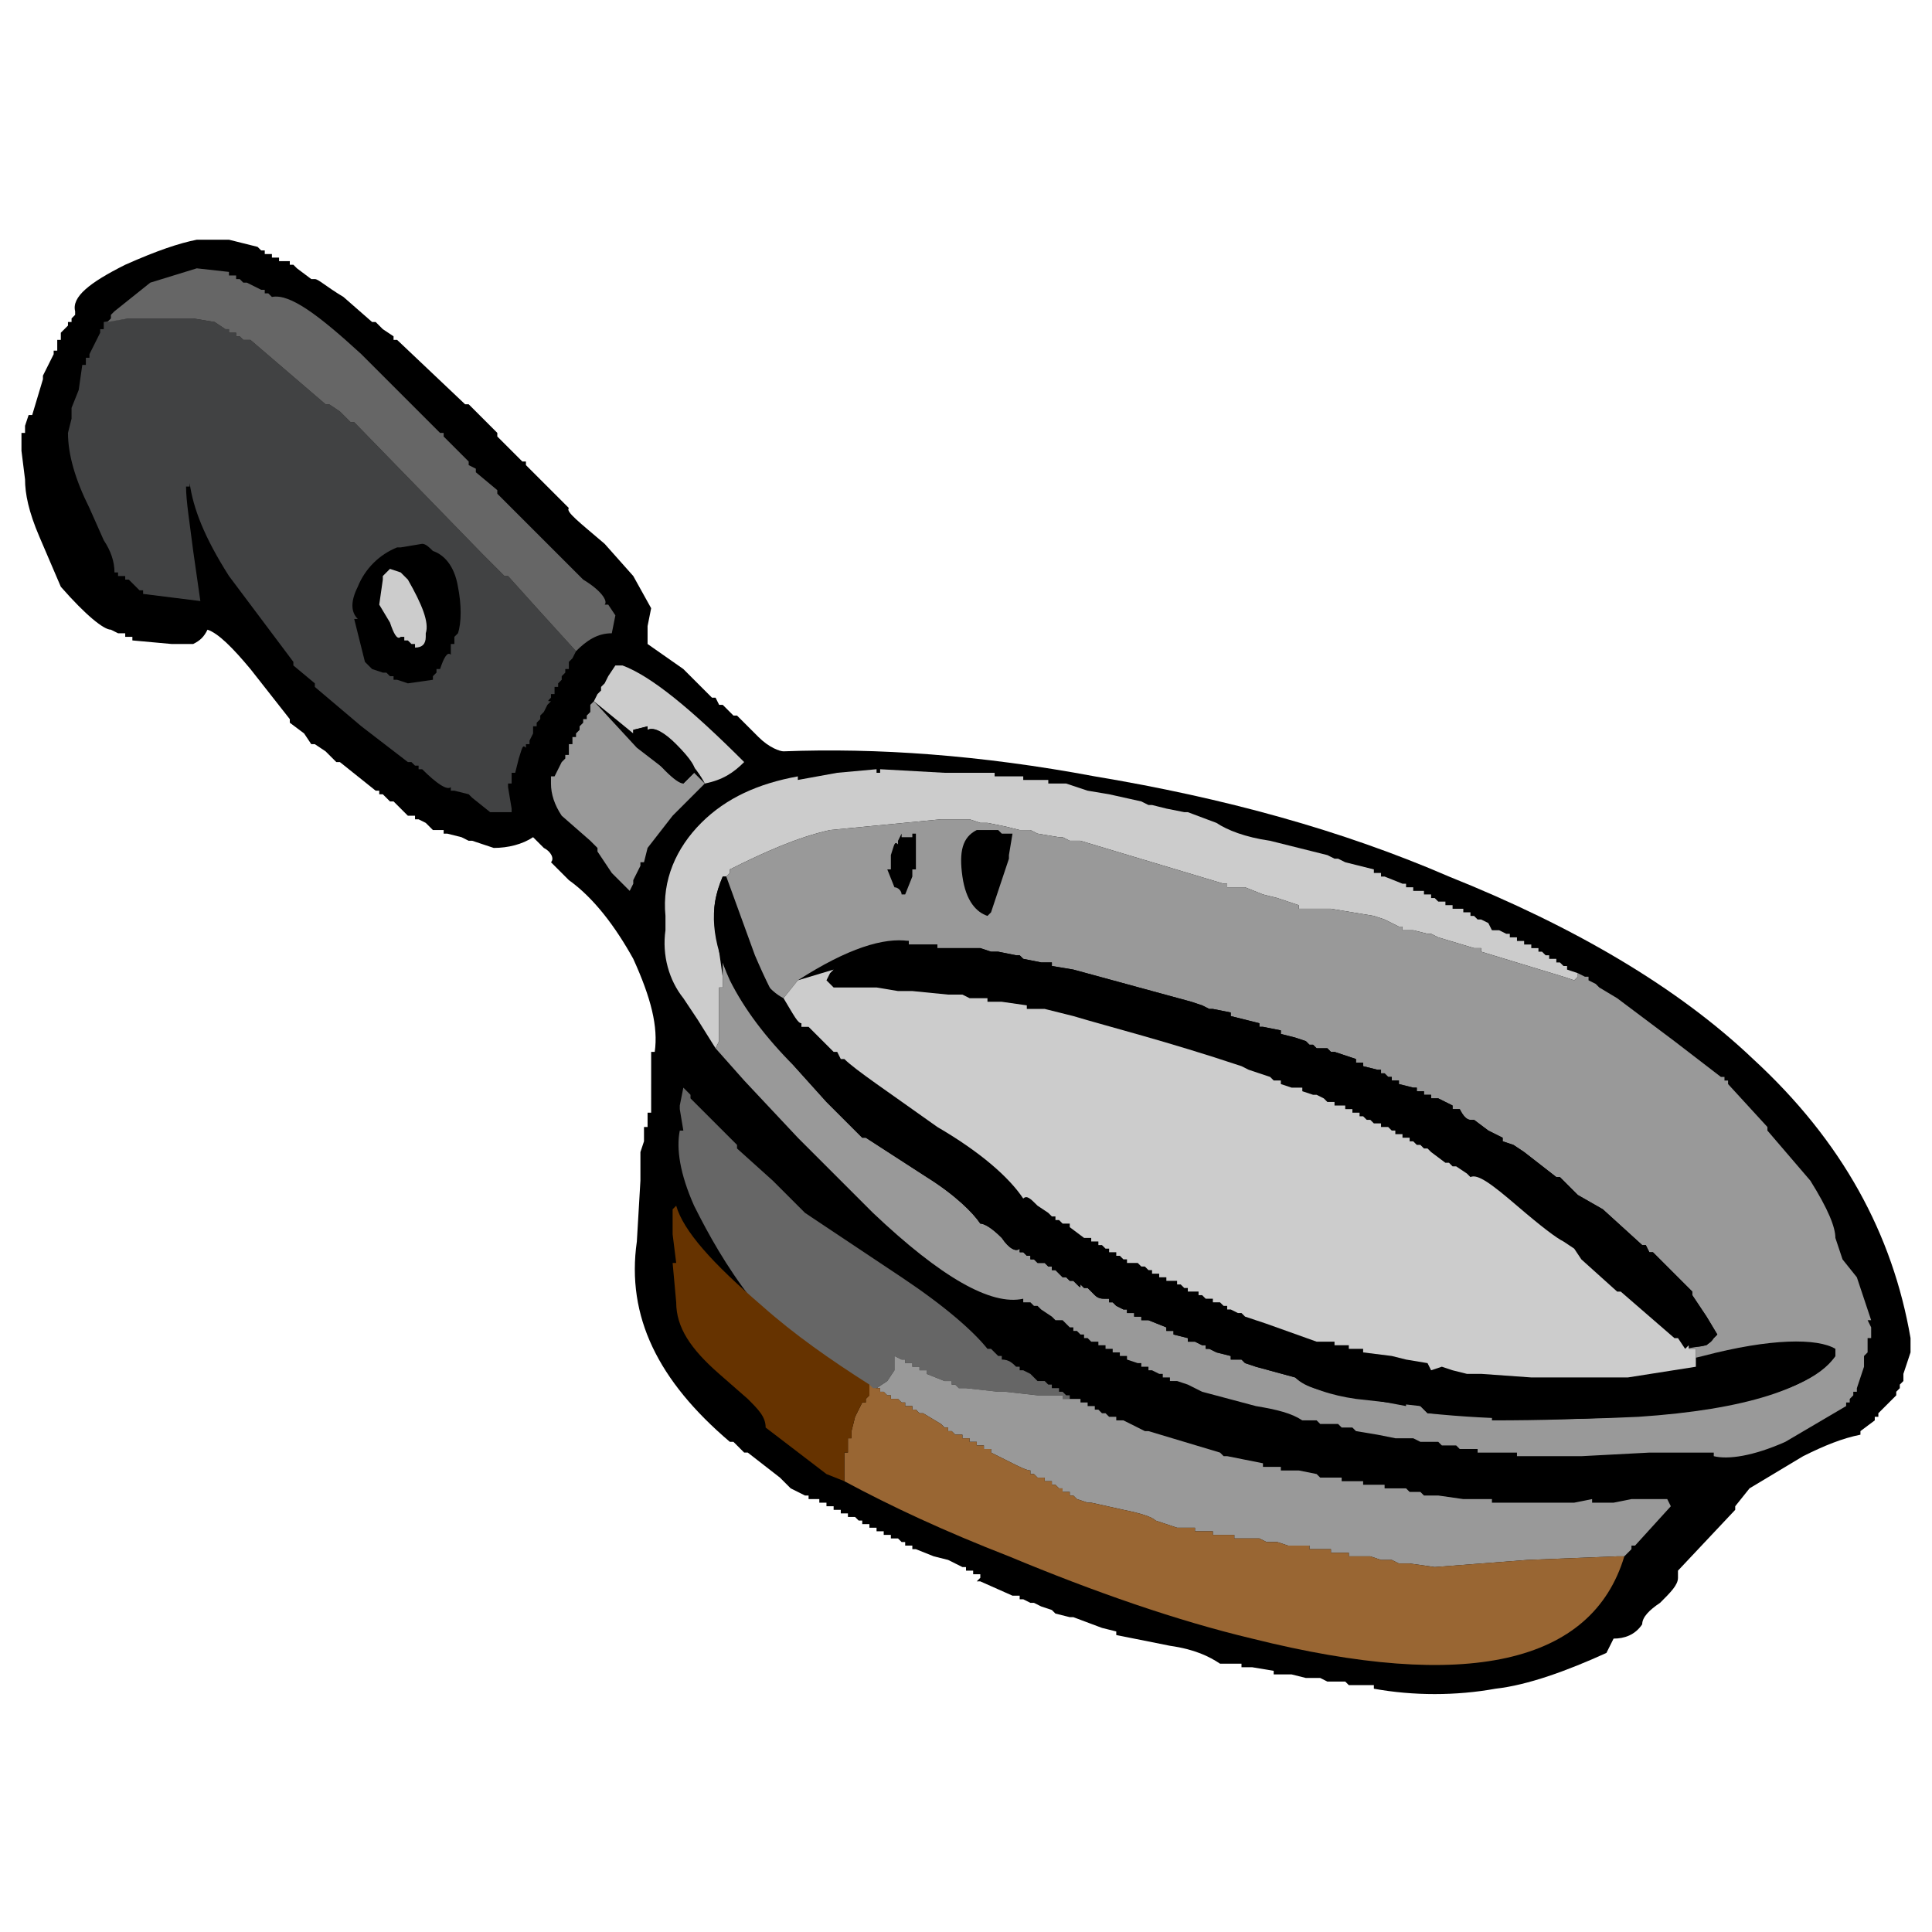 <?xml version="1.0" encoding="UTF-8" standalone="no"?>
<svg
   xmlns:dc="http://purl.org/dc/elements/1.1/"
   xmlns:cc="http://creativecommons.org/ns#"
   xmlns:rdf="http://www.w3.org/1999/02/22-rdf-syntax-ns#"
   xmlns:svg="http://www.w3.org/2000/svg"
   xmlns="http://www.w3.org/2000/svg"
   xml:space="preserve"
   enable-background="new 0 0 108 108"
   viewBox="0 0 108 108"
   height="108px"
   width="108px"
   y="0px"
   x="0px"
   id="Layer_1"
   version="1.1"><defs
     id="defs45" /><g
     id="g3"><path
       id="path5"
       d="M98,59.2c5,4.6,7.8,9.8,8.8,15.6v0.8l-0.399,1.2v0.4l-0.2,0.2V77.6l-0.2,0.2V78   l-1,1v0.2h-0.2v0.2L104,80v0.2c-1,0.2-2,0.6-3.2,1.2l-3,1.8l-0.8,1v0.2L93.8,87.8V88v0.2c0,0.399-0.399,0.8-1,1.399   c-0.6,0.4-1,0.801-1,1.2c-0.399,0.601-1,0.8-1.6,0.8L90,92l-0.2,0.4c-2.2,1-4.399,1.8-6.2,2C81.4,94.8,79,94.8,76.8,94.4v-0.2H76.4   H76h-0.2H75.4L75.2,94h-0.4h-0.6l-0.4-0.2h-0.2H73.2H73l-0.8-0.2H71.6H71.4h-0.2V93.4L70,93.2h-0.4H69.4V93h-0.2H69h-0.4H68.2   c-0.601-0.4-1.4-0.8-2.8-1l-3-0.6v-0.2L61.6,91L60,90.4h-0.2L59,90.2L58.8,90l-0.6-0.2l-0.4-0.2h-0.2L57.2,89.4H57v-0.2h-0.4   l-1.8-0.8h-0.2l0.2-0.2V88h-0.2H54.4v-0.2h-0.2H54v-0.2h-0.2L53.4,87.4L53,87.2L52.2,87l-1-0.4H51V86.4h-0.4v-0.2h-0.2L50.2,86H50   h-0.2v-0.2h-0.2h-0.2v-0.2h-0.2H49V85.4h-0.2h-0.2v-0.2h-0.2h-0.2V85H48l-0.2-0.2h-0.2h-0.2v-0.2h-0.2H47V84.4h-0.4v-0.2h-0.2h-0.2   V84H46h-0.2v-0.2h-0.2h-0.2h-0.2v-0.2H45L44.2,83.2L43.6,82.6L41.8,81.2h-0.2L41,80.6h-0.2c-4-3.399-5.8-7-5.2-11.199l0.2-3.4v-1.6   L36,63.8V63h0.2v-0.8h0.2V60.6v-1.8h0.2c0.2-1.399-0.2-3-1.2-5.2c-1-1.8-2.2-3.4-3.6-4.4l-1-1c0.2-0.2,0-0.6-0.4-0.8l-0.6-0.6   c-0.6,0.4-1.4,0.6-2.2,0.6L27,47.2L26.4,47h-0.2l-0.4-0.2L25,46.6h-0.2v-0.2h-0.2h-0.2h-0.2L23.8,46l-0.4-0.2h-0.2v-0.2H23h-0.2   L22,44.8h-0.2l-0.4-0.4h-0.2v-0.2H21l-2-1.6h-0.2L18.2,42l-0.6-0.4h-0.2L17,41l-0.8-0.6v-0.2L14,37.4c-1-1.2-1.8-2-2.4-2.2   c-0.2,0.4-0.4,0.6-0.8,0.8H9.6l-2.2-0.2v-0.2H7.2H7v-0.2H6.8H6.6l-0.4-0.2c-0.4,0-1.4-0.8-2.8-2.4L2.2,30c-0.6-1.4-0.8-2.4-0.8-3.2   H1.2h0.2l-0.2-1.6v-1h0.2v-0.4l0.2-0.6h0.2l0.6-2V21l0.2-0.4l0.2-0.4L3,19.8v-0.2h0.2V19h0.2v-0.2v-0.2l0.2-0.2l0.2-0.2V18H4v-0.2   l0.2-0.2v-0.2C4,16.6,5,15.8,7,14.8c1.8-0.8,3-1.2,4-1.4h1.8l0.8,0.2l0.8,0.2l0.2,0.2h0.2v0.2H15h0.2v0.2h0.2h0.2v0.2h0.2H16h0.2   v0.2h0.2l0.2,0.2l0.8,0.6h0.2c0.2,0,0.6,0.4,1.6,1l1.6,1.4H21l0.4,0.4l0.6,0.4V19h0.2l3.8,3.6h0.2l1.6,1.6v0.2l1.4,1.4h0.2V26   l1.6,1.6l0.8,0.8c-0.2,0.2,0.6,0.8,2,2l1.6,1.8l1,1.8l-0.2,1v1l2,1.4l1.6,1.6H40l0.2,0.4h0.2L41,40h0.2l1.2,1.2   c0.6,0.6,1.2,0.8,1.4,0.8c5.2-0.2,11,0.2,17.4,1.4c7.2,1.2,13.8,3,19.8,5.6C88,51.8,93.8,55.2,98,59.2"
       clip-rule="evenodd"
       fill-rule="evenodd" /><path
       id="path7"
       d="M7.2,17.8h3.6L12,18l0.6,0.4h0.2v0.2H13h0.2v0.2h0.2l0.2,0.2h0.2   H14l4.2,3.6h0.2L19,23l0.6,0.6h0.2L27,31l1.2,1.2h0.2l1.8,2l2,2.2L32,36.8L31.8,37v0.2v0.2h-0.2v0.2l-0.2,0.2V38l-0.2,0.2v0.2H31   v0.2v0.2h-0.2V39c-0.2,0.2-0.2,0.2,0,0.2l-0.2,0.2l-0.2,0.4L30.2,40v0.2L30,40.4v0.2h-0.2V41l-0.2,0.4v0.2h-0.2v0.2   c-0.2-0.2-0.2,0-0.4,0.6l-0.2,0.8h-0.2v0.4v0.2h-0.2V44l0.2,1.2v0.2h-1.2l-1-0.8l-0.2-0.2l-0.8-0.2h-0.2V44c-0.2,0.2-0.8-0.2-1.6-1   h-0.2v-0.2h-0.2L23,42.6h-0.2l-2.6-2l-2.6-2.2v-0.2l-1.2-1V37l-3.6-4.8c-1.4-2.2-2-3.8-2.2-5.2v0.2h-0.2c0,0.8,0.2,2,0.4,3.6   l0.4,2.8l-1.6-0.2L8,33.2V33H7.8l-0.2-0.2l-0.4-0.4H7v-0.2H6.8H6.6V32H6.4c0-0.6-0.2-1.2-0.6-1.8L5,28.4c-0.8-1.6-1.2-3-1.2-4.2   L4,23.4v-0.6l0.4-1l0.2-1.4h0.2V20H5v-0.2l0.6-1.2v-0.2h0.2V18L7.2,17.8z"
       fill="#414243"
       clip-rule="evenodd"
       fill-rule="evenodd" /><path
       id="path9"
       d="M20,34.6c-0.4-0.4-0.4-1,0-1.8c0.4-1,1.2-1.8,2.2-2.2h0.2l1.2-0.2   c0.2,0,0.4,0.2,0.6,0.4c0.6,0.2,1.2,0.8,1.4,2c0.2,1,0.2,2,0,2.6l-0.2,0.2V36h-0.2v0.2v0.2v0.2c-0.2-0.2-0.4,0.2-0.6,0.8h-0.2v0.2   l-0.2,0.2V38l-1.4,0.2L22.2,38H22v-0.2h-0.2l-0.2-0.2h-0.2l-0.6-0.2L20.4,37l-0.6-2.4H20z"
       clip-rule="evenodd"
       fill-rule="evenodd" /><path
       id="path11"
       d="M34.8,37.2c1.6,0.6,3.8,2.4,6.8,5.4c-0.6,0.6-1.2,1-2.2,1.2   c-0.2-0.4-0.6-1-1.4-1.8c-0.8-1-1.4-1.4-1.8-1.2v-0.2l-0.8,0.2V41l-2.2-1.8l0.2-0.4l0.2-0.2v-0.2l0.2-0.2l0.2-0.4l0.4-0.6h0.2H34.8   z"
       fill="#CCCCCC"
       clip-rule="evenodd"
       fill-rule="evenodd" /><path
       id="path13"
       d="M33.2,39.2l2.4,2.6l2.6,2l0.6-0.6l0.4,0.4l0.2,0.2l-1.8,1.8   l-1.4,1.8L36,48.2h-0.2v0.2l-0.2,0.4l-0.2,0.4v0.2l-0.2,0.4l-1-1l-0.8-1.2v-0.2L33,47l-1.6-1.4c-0.4-0.6-0.6-1.2-0.6-1.8v-0.2v-0.2   H31l0.2-0.4l0.2-0.4l0.2-0.2v-0.2h0.2V42v-0.2v-0.2H32v-0.2v-0.2h0.2V41l0.2-0.2v-0.2l0.2-0.2v-0.2h0.2V40l0.2-0.2v-0.2v-0.2   L33.2,39.2z"
       fill="#999999"
       clip-rule="evenodd"
       fill-rule="evenodd" /><path
       id="path15"
       d="M38.2,43.8c-0.4,0-1.4-1-2.8-2.8v-0.2l0.8-0.2v0.2c0.4-0.2,1,0.2,1.6,0.8   c0.8,0.8,1.2,1.4,1,1.6L38.2,43.8z"
       clip-rule="evenodd"
       fill-rule="evenodd" /><path
       id="path17"
       d="M68,46c0.6,0.4,1.6,0.8,3,1l3.2,0.8L74.6,48h0.2l0.4,0.2l1.6,0.4   v0.2h0.4V49h0.2l1,0.4H78.6v0.2h0.2H79v0.2h0.2H79.6V50h0.2H80v0.2h0.2l0.2,0.2H80.8v0.2H81h0.2v0.2H81.6h0.2V51H82h0.2v0.2h0.2   l0.199,0.2h0.2l0.4,0.2l0.2,0.4H83.6h0.2l0.4,0.2h0.2v0.2H84.6h0.2v0.2H85h0.2v0.2h0.2H85.6V53h0.2H86v0.2h0.2l0.2,0.2H86.6v0.2   h0.2H87v0.2h0.2l0.2,0.2H87.6v0.2l0.601,0.2V54.6L88,54.8l-0.6-0.2L82.8,53.2V53H82.4l-2-0.6L80,52.2h-0.2L79,52h-0.2H78.4v-0.2   h-0.2l-0.4-0.2L77.4,51.4L76.8,51.2L75.6,51L74.4,50.8h-1.2H73h-0.4v-0.2L71.4,50.2L70.6,50l-1-0.4h-1v-0.2H68.4l-8-2.4H59.8   L59.4,46.8h-0.2L58,46.6l-0.4-0.2H57.4h-0.2H57l-0.8-0.2l-1-0.2H55h-0.2l-0.6-0.2h-1.6l-6.2,0.6c-1.8,0.4-3.6,1.2-5.6,2.2v0.2   L40.6,49h-0.2c-0.4,1-0.6,1.8-0.4,2.8l0.4,2.8V55.2h-0.2v2.2v0.8L40,58.6L39,57l-0.8-1.2c-0.8-1-1.2-2.4-1-3.8v-0.8   c-0.2-2,0.6-3.8,2-5.2c1.4-1.4,3.2-2.2,5.4-2.6v0.2l2.2-0.4L49,43v0.2h0.2V43l3.6,0.2h2.8v0.2h1H57h0.2v0.2H58h0.6v0.2H59.2h0.2   H59.6l1.2,0.4l1.2,0.2l1.8,0.4l0.4,0.2h0.2l0.8,0.2l1,0.2h0.2L68,46z"
       fill="#CCCCCC"
       clip-rule="evenodd"
       fill-rule="evenodd" /><path
       id="path19"
       d="M80.4,52.4l2,0.6H82.8v0.2L87.4,54.6l0.6,0.2l0.2-0.2V54.4   L88.6,54.6h0.2v0.2l0.4,0.2l0.2,0.2l1,0.6l0.8,0.601l2.399,1.8l2.601,2h0.2v0.2H96.6V60.6l2.2,2.4v0.2l2.4,2.8   c1,1.6,1.399,2.6,1.399,3.2l0.4,1.2l0.8,1l0.8,2.399H104.4l0.199,0.4v0.6H104.4V75v0.6l-0.2,0.2V76v0.2v0.2L104,77l-0.2,0.6v0.2   h-0.2V78l-0.199,0.2v0.2h-0.2V78.6l-3.4,2c-1.8,0.801-3.2,1-4,0.801v-0.2h-3.6l-3.8,0.2H87.8h-0.2h-2h-0.8v-0.2H84h-1.4V81H82.4   h-0.2h-0.4h-0.2L81.4,80.8h-0.2h-0.4h-0.2L80.4,80.6H80h-0.6L79,80.4h-0.2H78l-1-0.2L75.8,80l-0.2-0.2H75.4h-0.2H75l-0.2-0.2h-0.2   h-0.8L73.6,79.4H73.4H73h-0.2C72.2,79,71.4,78.8,70.2,78.6l-3-0.8l-0.4-0.2L66.4,77.4L65.8,77.2H65.4V77h-0.2H65v-0.2h-0.2   L64.4,76.6h-0.2V76.4H64h-0.2v-0.2h-0.2L63,76v-0.2h-0.2h-0.2v-0.2H62.4h-0.2V75.4H62h-0.2v-0.2h-0.2H61.4V75h-0.2H61l-0.2-0.2   h-0.2v-0.2H60.4L60.2,74.4H60v-0.2h-0.2L59.6,74L59.4,73.8h-0.2H59l-0.2-0.2L58.2,73.2L58,73h-0.2l-0.2-0.2H57.2v-0.2   c-1.8,0.4-4.6-1.199-8.4-4.8l-4.2-4.2l-3-3.199L40,58.6l0.2-0.399v-0.8v-2.2h0.2V54.6v-0.8l1.8,3l2.2,2.8l1.8,2l2,2h0.2l3.4,2.2   c1.6,1,2.601,2,3,2.601c0.2,0,0.601,0.199,1.2,0.8c0.4,0.6,0.8,0.8,1,0.6V70h0.2l0.2,0.2H57.6v0.2h0.2L58,70.6h0.2h0.2l0.199,0.2   h0.2V71H59l0.2,0.2l0.2,0.2H59.6l0.2,0.199H60l0.2,0.2c0.2,0.2,0.2,0.2,0.2,0L60.6,72h0.2l0.4,0.4C61.4,72.6,61.6,72.6,61.8,72.6   H62v0.2h0.2l0.2,0.2l0.399,0.2H63v0.2h0.2h0.2V73.6H63.6h0.2v0.2H64h0.2l1,0.4v0.2h0.2H65.6V74.6l0.801,0.2V75H66.6h0.2l0.4,0.2   h0.2v0.2H67.6L68,75.6l0.8,0.2V76H69.4l0.199,0.2l0.601,0.2l2.2,0.6c0.6,0.6,1.6,0.8,3,1l3.199,0.6V78.4L79.4,78.6L79.8,79   l3.601,0.2v0.2C94.6,79.4,101,78.2,102.6,75.8V75.4l-4,0.199L94.8,76.4v-0.2v-0.8H94.4v-0.2c0.6,0.2,1.199,0,1.399-0.4l0.2-0.2   l-0.6-1L94.6,72.4v-0.2L93.4,71l-1-1h-0.2L92,69.6h-0.2l-2.2-2L88.2,66.8l-1-1H87L85.2,64.4L84.6,64L84,63.8v-0.2L83.2,63.2   L82.4,62.6h-0.2C82,62.6,81.8,62.4,81.6,62H81.4h-0.2v-0.2L80.4,61.4h-0.2H80v-0.2h-0.2h-0.2V61H79.4h-0.2v-0.2H79l-0.8-0.2V60.4   H78h-0.2v-0.2h-0.2L77.4,60h-0.2v-0.2H77l-0.8-0.2V59.4H76h-0.2v-0.2l-1.2-0.4H74.4l-0.2-0.2H73.6L73.4,58.4h-0.2L73,58.2L72.4,58   L71.6,57.8v-0.2l-1-0.199H70.4v-0.2L68.8,56.8v-0.2l-1-0.199h-0.2L67.2,56.2L66.6,56L60,54.2L58.8,54v-0.2h-0.2H58.2l-1-0.2   L57,53.4h-0.2l-1-0.2h-0.2H55.4L54.8,53h-0.2H53h-0.4h-0.2v-0.2h-0.8H51v-0.2v0.2h-0.2v-0.2c-1.4-0.2-3.4,0.4-6.2,2.2l-0.8,1   C43,55.4,42.2,54.4,41.4,52.6c-0.6-1.4-0.8-2.6-0.8-3.6l0.2-0.2v-0.2c2-1,3.8-1.8,5.6-2.2l6.2-0.6h1.6l0.6,0.2H55h0.2l1,0.2   l0.8,0.2h0.2h0.2H57.6l0.4,0.2l1.2,0.2h0.2L59.8,47H60.4l8,2.4H68.6v0.2h1l1,0.4l0.801,0.2l1.199,0.4v0.2H73h0.2h1.2L75.6,51   l1.2,0.2l0.601,0.2l0.399,0.2l0.4,0.2h0.2V52H78.8H79l0.8,0.2H80L80.4,52.4z"
       fill="#999999"
       clip-rule="evenodd"
       fill-rule="evenodd" /><path
       id="path21"
       d="M55.8,46.4l0.2,0.2h0.2H56.6L56.4,47.8V48l-1,3l-0.2,0.2C54.6,51,54,50.4,53.8,49   c-0.2-1.4,0-2.2,0.8-2.6H55.8z"
       clip-rule="evenodd"
       fill-rule="evenodd" /><path
       id="path23"
       d="M50.4,46.8H51v-0.2h0.2v0.8V48v0.2v0.4H51v0.2V49l-0.4,1h-0.2   c0-0.2-0.2-0.4-0.4-0.4l-0.4-1h0.2v-0.8c0.2-0.6,0.2-0.8,0.4-0.6V47l0.2-0.4V46.8z"
       clip-rule="evenodd"
       fill-rule="evenodd" /><path
       id="path25"
       d="M91.6,79.2c-4.199,0.2-8,0.2-11.8-0.2L79.4,78.6L75.8,78.2   C74.4,78,73.2,77.6,72.4,77l-2.2-0.6L69.6,76.2L69.4,76H68.8v-0.2L68,75.6L67.6,75.4H67.4v-0.2h-0.2L66.8,75h-0.2H66.4v-0.2   L65.6,74.6V74.4H65.4h-0.2v-0.2l-1-0.4H64h-0.2v-0.2h-0.2H63.4V73.4h-0.2H63v-0.2h-0.2L62.4,73l-0.2-0.2H62v-0.2h-0.2   c-0.2,0-0.399,0-0.6-0.199L60.8,72h-0.2L60.4,71.8c0,0.2,0,0.2-0.2,0L60,71.6h-0.2L59.6,71.4H59.4l-0.2-0.2L59,71h-0.2v-0.2h-0.2   L58.4,70.6h-0.2H58L57.8,70.4h-0.2v-0.2H57.4L57.2,70H57v-0.2c-0.2,0.2-0.6,0-1-0.6c-0.6-0.601-1-0.8-1.2-0.8   C54.4,67.8,53.4,66.8,51.8,65.8l-3.4-2.2h-0.2l-2-2l-1.8-2c-1.6-1.6-2.8-3.199-3.6-4.8c-1-2.2-1.2-4-0.4-5.8h0.2l1.6,4.4   c1.2,2.8,2,4,2.6,3.8v0.2H45h0.2l1.4,1.399h0.2l0.2,0.4h0.2c0.6,0.6,2.4,1.8,5.2,3.8c2.4,1.4,4,2.8,4.8,4c0.2-0.2,0.399,0,0.8,0.4   l0.6,0.399l0.2,0.2H59v0.2h0.2l0.2,0.2H59.6h0.2V68.6l0.8,0.601h0.2H61v0.2h0.2h0.2V69.6H61.6l0.2,0.2H62V70h0.2h0.2v0.2H62.6   l0.2,0.2H63V70.6h0.6l0.2,0.2H64l0.2,0.2h0.2v0.2H64.6h0.2v0.2H65h0.2V71.6h0.2H65.6h0.2v0.2H66l0.2,0.2h0.2v0.2H67v0.2h0.2   l0.2,0.199H67.8v0.2H68h0.2l0.2,0.2H68.6v0.2h0.2l0.4,0.2h0.2L69.6,73.6l0.601,0.2l0.6,0.2l2.8,1h1v0.2h0.2H75h0.2h0.2v0.2h0.8   V75.6l1.6,0.2l0.8,0.2l1.2,0.2L80,76.6l0.6-0.199L81.2,76.6l0.8,0.2h0.8l2.8,0.2H87.4l3.6-0.2l4.2-1c3.8-1,6.399-1,7.399-0.399   V75.8C101.2,77.6,97.6,78.8,91.6,79.2"
       clip-rule="evenodd"
       fill-rule="evenodd" /><path
       id="path27"
       d="M66.6,56l0.601,0.2l0.399,0.2h0.2l1,0.199v0.2l1.601,0.4v0.2H70.6l1,0.199v0.2   L72.4,58l0.6,0.2l0.2,0.2h0.2L73.6,58.6H74.2l0.2,0.2H74.6l1.2,0.4v0.2H76h0.2V59.6l0.8,0.2h0.2V60h0.2l0.199,0.2h0.2v0.2H78h0.2   V60.6l0.8,0.2h0.2V61h0.2H79.6v0.2h0.2H80v0.2h0.2h0.2l0.8,0.399V62h0.2H81.6c0.2,0.4,0.4,0.6,0.601,0.6h0.2l0.8,0.601L84,63.6v0.2   l0.6,0.2l0.601,0.4L87,65.8h0.2l1,1l1.399,0.8l2.2,2H92l0.2,0.4h0.2l1,1l1.199,1.2v0.2L95.4,73.6l0.6,1l-0.2,0.2L95.6,75L95.4,75.2   l-1.2,0.2L93.8,74.8h-0.2l-3-2.6H90.4l-2-1.8L88,69.8L87.4,69.4c-0.4-0.2-1.2-0.801-2.601-2C83.4,66.2,82.6,65.6,82.2,65.8L82,65.6   L81.4,65.2h-0.2L81,65h-0.2L80,64.4l-0.2-0.2h-0.2L79.4,64h-0.2L79,63.8h-0.2v-0.2h-0.2H78.4V63.4h-0.2H78v-0.2h-0.2L77.6,63H77.4   h-0.2v-0.2h-0.4l-0.2-0.2H76.4L76.2,62.4H76v-0.2h-0.2h-0.2V62H75.2v-0.2H75h-0.2h-0.2v-0.2H74.2L74,61.4l-0.4-0.2H73.4L72.8,61   v-0.2H72.4h-0.2L71.6,60.6V60.4H71.2L71,60.2L70.4,60L69.8,59.8L69.4,59.6C65.2,58.2,62,57.4,60,56.8l-0.8-0.2L58.4,56.4h-1v-0.2   L56,56h-0.4H55.2v-0.2h-0.4h-0.2H54.4h-0.2l-0.4-0.2h-0.2h-0.2H53L51,55.4h-0.6v-0.2v0.2h-0.2L49,55.2h-2.4L46.4,55l-0.2-0.2   l0.2-0.399c-0.2,0,0.4-0.4,1.8-1c1.4-0.6,2.4-0.8,2.6-0.8v0.2H51v-0.2v0.2h0.6h0.8V53h0.2H53h1.6h0.2l0.601,0.2H55.6h0.2l1,0.2H57   l0.2,0.2l1,0.2H58.6h0.2V54l1.2,0.2L66.6,56z"
       clip-rule="evenodd"
       fill-rule="evenodd" /><path
       id="path29"
       d="M8.4,15.8L11,15l1.8,0.2v0.2H13h0.2v0.2h0.2l0.2,0.2h0.2l0.8,0.4   h0.2v0.2H15l0.2,0.2c1-0.2,2.6,1,5,3.2l4.4,4.4h0.2v0.2l1.4,1.4V26l0.4,0.2v0.2l1.2,1v0.2l0.8,0.8l1,1l1.6,1.6l1.4,1.4   c1,0.6,1.4,1.2,1.2,1.4H34l0.4,0.6l-0.2,1c-0.8,0-1.4,0.4-2,1l-2-2.2l-1.8-2h-0.2L27,31l-7.2-7.4h-0.2L19,23l-0.6-0.4h-0.2L14,19   h-0.2h-0.2l-0.2-0.2h-0.2v-0.2H13h-0.2v-0.2h-0.2L12,18l-1.2-0.2H7.2L6,18l0.2-0.2v-0.2l0.2-0.2L8.4,15.8z"
       fill="#666666"
       clip-rule="evenodd"
       fill-rule="evenodd" /><path
       id="path31"
       d="M38,61.8L38,61.8l0.2-1l0.4,0.4v0.2L39,61.8l2.2,2.2v0.2l2,1.8   l1.8,1.8l5.4,3.601c2.4,1.6,4,3,4.8,4h0.2L55.6,75.6l0.2,0.2H56V76c0.4,0,0.6,0.2,0.8,0.4H57V76.6h0.2l0.399,0.2l0.4,0.4h0.2h0.2   l0.199,0.2h0.2V77.6H59h0.2v0.2h0.2L59.6,78h0.2v0.2H59.4V78H58l-1.8-0.2H56h-0.2L54,77.6h-0.2h-0.2L53.4,77.4h-0.2v-0.2H53h-0.2   l-1-0.4v-0.2h-0.2h-0.2V76.4h-0.2H51v-0.2h-0.2h-0.2V76h-0.2L50,75.8v0.8L49.6,77.2L49,77.6c-0.6,0.4-1.6,0-3-1s-2.6-2.199-4-4   c-1.4-1.8-2.4-3.6-3.2-5.199c-0.8-1.801-1-3.2-0.8-4.2h0.2L38,62V61.8z"
       fill="#666666"
       clip-rule="evenodd"
       fill-rule="evenodd" /><path
       id="path33"
       d="M91.2,86.4V86.6L90.8,87h-0.2H90.4l-5,0.2L80.2,87.6L78.8,87.4   h-0.6l-0.4-0.2h-0.2H77.4h-0.2L76.6,87H76.2H76h-0.6v-0.2h-1v-0.2H73.8h-0.6V86.4H72l-0.6-0.2H70.8L70.4,86H70h-1v-0.2h-0.6H68   h-0.2v-0.2h-0.2H67.4H66.8V85.4H66.4h-0.2H66h-0.2L64.6,85c-0.199-0.2-0.8-0.4-1.8-0.6L61,84h-0.2l-0.6-0.2L60,83.6h-0.2V83.4h-0.2   H59.4v-0.2h-0.2L59,83h-0.2v-0.2h-0.2H58.4v-0.2h-0.2H58L57.8,82.4h-0.2v-0.2c-0.199,0-0.6-0.2-1-0.4L56.2,81.6L55.4,81.2V81h-0.2   H55v-0.2h-0.2h-0.2v-0.2H54.4h-0.2V80.4H54h-0.2v-0.2h-0.4L53.2,80H53v-0.2h-0.2l-0.2-0.2l-1-0.6h-0.2l-0.2-0.2H51v-0.2h-0.2h-0.2   V78.4h-0.2l-0.2-0.2H50h-0.2V78h-0.2l-0.2-0.2h-0.2v-0.2H49l0.6-0.399L50,76.6v-0.8l0.4,0.2h0.2v0.2h0.2H51v0.2h0.2h0.2V76.6h0.2   h0.2v0.2l1,0.4H53h0.2v0.2h0.2l0.2,0.199h0.2H54l1.8,0.2H56h0.2L58,78h1.4v0.2H59.8h0.4h0.2v0.2H60.6h0.2V78.6H61h0.2v0.2h0.2   L61.6,79h0.2l0.2,0.2h0.4v0.2H62.6h0.2l0.4,0.199l0.399,0.2L64,80h0.2l4,1.2l0.2,0.2H68.6l2,0.399V82h0.2h0.4h0.2H71.6v0.2h1l1,0.2   l0.2,0.199H74h0.2H74.6h0.2H75v0.2h0.2h0.2H75.8h0.4V83h0.2H76.8H77h0.4v0.2H77.8H78h0.2H78.6l0.2,0.2H79h0.2h0.2L79.6,83.6H80h0.2   h0.2l1.399,0.2h0.8H83h0.4V84H86.6h0.2H88l1-0.2V84h1.2l1-0.2h2l0.2,0.4l-2,2.2H91.2z"
       fill="#999999"
       clip-rule="evenodd"
       fill-rule="evenodd" /><path
       id="path35"
       d="M90.8,87C89,93,82,94.6,70,91.6c-4.2-1-8.8-2.6-13.6-4.6   c-3.601-1.4-6.601-2.8-9.2-4.2V82v-0.8h0.2v-0.8h0.2v-0.2V80l0.2-0.8l0.4-0.8h0.2v-0.2l0.2-0.2v-0.6l0.2,0.199H49h0.2v0.2h0.2   l0.2,0.2h0.2v0.2H50h0.2l0.2,0.2h0.2V78.6h0.2H51v0.2h0.2l0.2,0.2h0.2l1,0.6l0.2,0.2H53V80h0.2l0.2,0.2h0.4v0.2H54h0.2V80.6h0.2   H54.6v0.2h0.2H55V81h0.2h0.2v0.2l0.8,0.399l0.399,0.2c0.4,0.2,0.801,0.4,1,0.4v0.2h0.2L58,82.6h0.2h0.2v0.2H58.6h0.2V83H59l0.2,0.2   h0.2v0.2H59.6h0.2V83.6H60l0.2,0.2l0.6,0.2H61l1.8,0.4c1,0.199,1.601,0.399,1.8,0.6l1.2,0.4H66h0.2h0.2H66.8V85.6H67.4H67.6h0.2   v0.2H68h0.4H69V86h1h0.4l0.399,0.2H71.4l0.6,0.2h1.2V86.6h0.6H74.4v0.2h1V87H76h0.2H76.6l0.601,0.2h0.2H77.6h0.2l0.4,0.2h0.6   l1.4,0.199l5.2-0.399l5-0.2H90.6H90.8z"
       fill="#996633"
       clip-rule="evenodd"
       fill-rule="evenodd" /><path
       id="path37"
       d="M22.8,32.4c0.8,1.4,1.2,2.4,1,3v0.2c0,0.4-0.2,0.6-0.6,0.6V36H23   l-0.2-0.2h-0.2v-0.2h-0.2c-0.2,0.2-0.4-0.2-0.6-0.8l-0.6-1l0.2-1.4v-0.2l0.4-0.4l0.6,0.2L22.8,32.4z"
       fill="#CCCCCC"
       clip-rule="evenodd"
       fill-rule="evenodd" /><path
       id="path39"
       d="M71.2,60.4H71.6V60.6l0.601,0.2h0.2H72.8V61l0.601,0.2H73.6   l0.4,0.2l0.2,0.199H74.6v0.2h0.2H75h0.2V62H75.6v0.2h0.2H76v0.2h0.2l0.2,0.199H76.6l0.2,0.2h0.4V63h0.2H77.6l0.2,0.2H78v0.2h0.2   h0.2V63.6H78.6h0.2v0.2H79l0.2,0.2h0.2l0.199,0.2h0.2l0.2,0.2l0.8,0.6H81l0.2,0.2h0.2L82,65.6l0.2,0.2c0.399-0.2,1.2,0.4,2.6,1.601   c1.4,1.199,2.2,1.8,2.601,2L88,69.8l0.4,0.601l2,1.8H90.6l3,2.6h0.2l0.4,0.601l0.2-0.2v0.2H94.8v0.8v0.2L91,77h-3.6H85.6l-2.8-0.2   H82l-0.8-0.2L80.6,76.4L80,76.6L79.8,76.2L78.6,76l-0.8-0.2l-1.6-0.2V75.4h-0.8v-0.2h-0.2H75h-0.2h-0.2V75h-1l-2.8-1l-0.6-0.2   L69.6,73.6L69.4,73.4h-0.2l-0.4-0.2h-0.2V73H68.4l-0.2-0.2H68h-0.2v-0.2H67.4L67.2,72.4H67v-0.2h-0.6V72h-0.2L66,71.8h-0.2v-0.2   h-0.2H65.4h-0.2V71.4H65h-0.2v-0.2h-0.2H64.4V71h-0.2L64,70.8h-0.2l-0.2-0.2H63V70.4h-0.2l-0.2-0.2H62.4V70h-0.2H62v-0.2h-0.2   l-0.2-0.2H61.4V69.4h-0.2H61v-0.2h-0.2h-0.2L59.8,68.6V68.4h-0.2H59.4l-0.2-0.2H59V68h-0.2l-0.2-0.2L58,67.4   C57.6,67,57.4,66.8,57.2,67c-0.8-1.2-2.4-2.6-4.8-4c-2.8-2-4.6-3.2-5.2-3.8H47l-0.2-0.4h-0.2L45.2,57.4H45h-0.2v-0.2   c-0.2,0-0.4-0.4-1-1.4l0.8-1l2-0.6l-0.2,0.2L46.2,54.8l0.2,0.2l0.2,0.2H49l1.2,0.2h0.2v-0.2v0.2H51l2,0.199h0.4h0.2h0.2l0.4,0.2   h0.2H54.6h0.2h0.4V56H55.6H56l1.4,0.2v0.2h1l0.8,0.199l0.8,0.2c2,0.601,5.2,1.4,9.4,2.8l0.399,0.2L70.4,60l0.6,0.2L71.2,60.4z"
       fill="#CCCCCC"
       clip-rule="evenodd"
       fill-rule="evenodd" /><path
       id="path41"
       d="M37.8,67.4c0.4,1.399,2,3.199,4.8,5.6c1.8,1.6,3.8,3,6,4.4V78   l-0.2,0.2v0.2h-0.2l-0.4,0.8L47.6,80v0.2v0.2h-0.2v0.8h-0.2V82v0.8l-1-0.399L42.8,79.8c0-0.6-0.4-1-1-1.6l-1.6-1.4   c-1.6-1.399-2.4-2.6-2.4-4l-0.2-2.2h0.2L37.6,69v-1.4L37.8,67.4z"
       fill="#663300"
       clip-rule="evenodd"
       fill-rule="evenodd" /></g></svg>